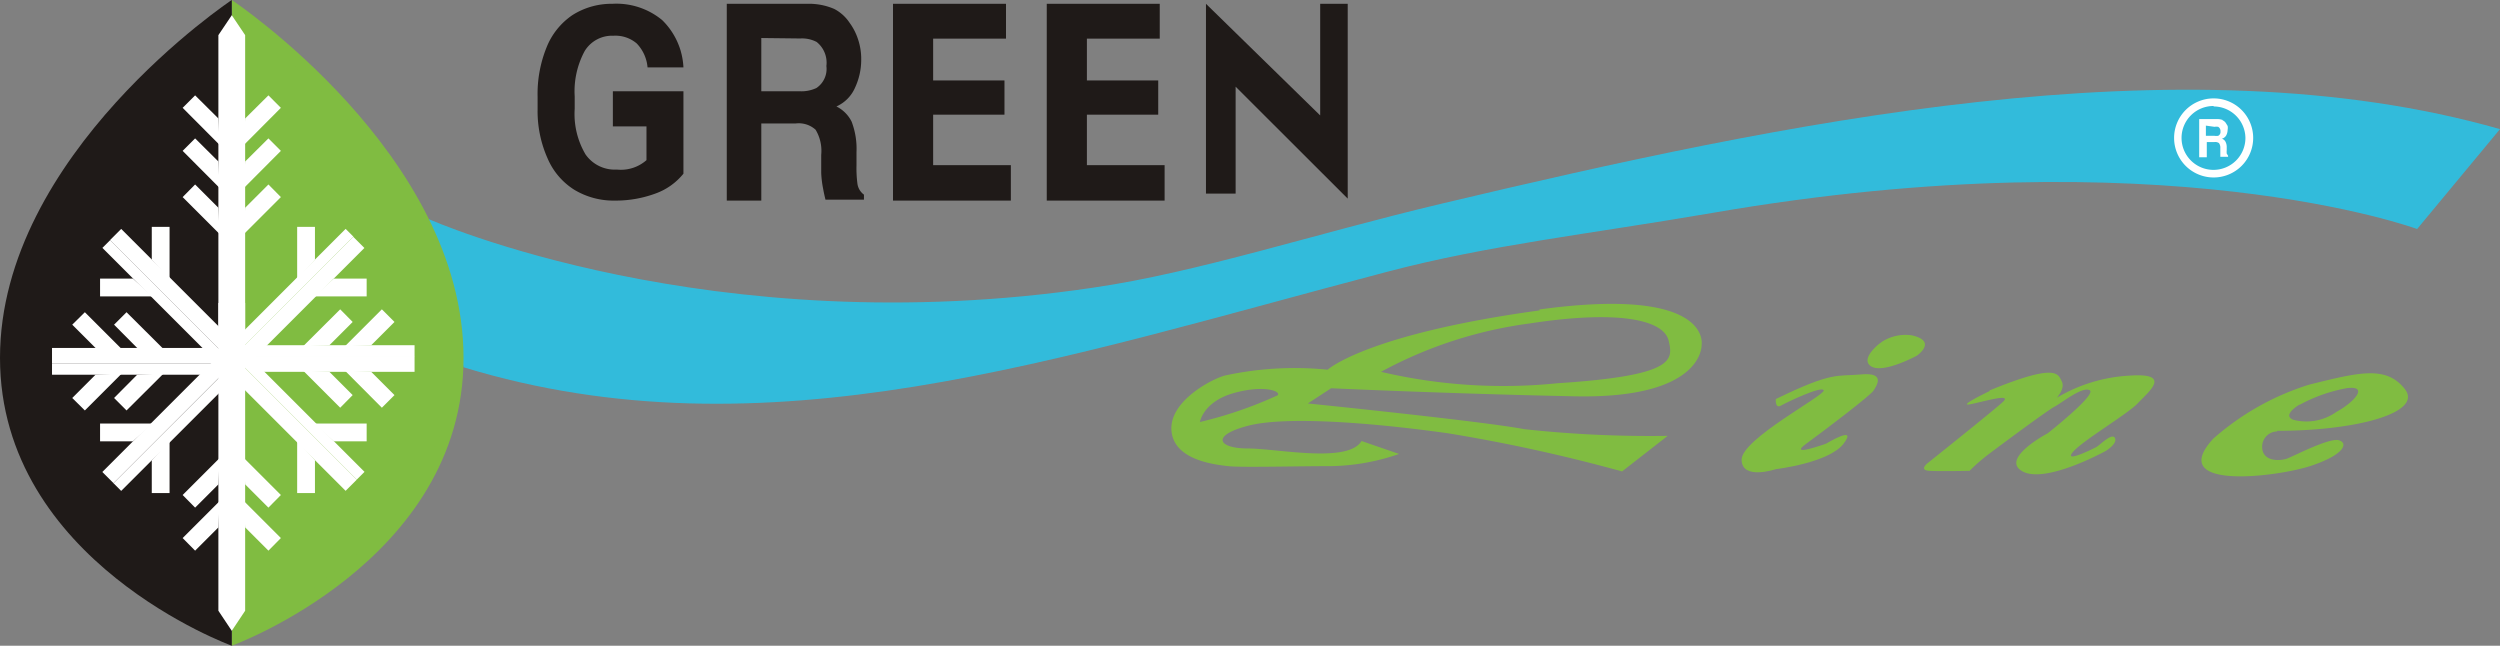 <svg xmlns="http://www.w3.org/2000/svg" viewBox="0 0 164.39 42.46"><rect x="0" y="0" width="164.39" height="42.46" fill="#808080" stroke="none"/><defs><style>.cls-1{fill:#32bbdb;}.cls-2{fill:#80bc41;}.cls-3{fill:#1f1a18;}.cls-4{fill:#fff;}.cls-5{fill:#231f20;}</style></defs><g id="Layer_2" data-name="Layer 2"><g id="Layer_1-2" data-name="Layer 1"><path class="cls-1" d="M28.2,14.41s18.51,8.26,43.72,4.5c6.85-1,14.54-3.54,22.88-5.52,22.34-5.3,48.54-10.9,69.59-4.9l-5.45,6.57S142.23,8.87,112.6,14c-8.21,1.41-14.74,2.12-21.38,3.87-21.63,5.68-40.88,12.34-60.74,6.28"/><path class="cls-2" d="M15.24,0V42.46s15.24-5.53,15.24-18.93S15.24,0,15.24,0"/><path class="cls-2" d="M15.24,1V41.48s14.5-5.28,14.5-18S15.24,1,15.24,1"/><path class="cls-3" d="M15.24,0V42.46S0,36.93,0,23.53,15.24,0,15.24,0"/><polyline class="cls-4" points="6.28 24.64 4.75 26.17 5.58 26.99 8.01 24.56"/><polyline class="cls-4" points="6.28 22.88 4.75 21.35 5.58 20.53 8.01 22.96"/><rect class="cls-4" x="3.42" y="23.92" width="10.8" height="0.72"/><polyline class="cls-4" points="9.02 24.64 7.5 26.17 8.32 26.99 10.76 24.56"/><rect class="cls-4" x="3.42" y="22.88" width="10.8" height="1.04"/><polyline class="cls-4" points="9.02 22.88 7.5 21.35 8.32 20.53 10.76 22.96"/><rect class="cls-4" x="6.13" y="27.85" width="10.8" height="0.72" transform="translate(-16.56 16.4) rotate(-44.97)"/><polyline class="cls-4" points="9.98 30.26 9.98 32.42 11.15 32.42 11.15 28.98"/><rect class="cls-4" x="5.51" y="27.07" width="10.79" height="1.04" transform="translate(-16.31 15.79) rotate(-45)"/><polyline class="cls-4" points="8.74 29.02 6.58 29.02 6.58 27.85 10.02 27.85"/><rect class="cls-4" x="10.44" y="14.47" width="0.72" height="10.79" transform="translate(-10.88 13.45) rotate(-45)"/><polyline class="cls-4" points="8.74 18.32 6.58 18.32 6.58 19.49 10.02 19.49"/><rect class="cls-4" x="10.9" y="13.84" width="1.04" height="10.8" transform="translate(-10.26 13.71) rotate(-45)"/><polyline class="cls-4" points="9.98 17.08 9.98 14.92 11.15 14.92 11.15 18.36"/><rect class="cls-4" x="16.47" y="22.7" width="10.79" height="0.72"/><polyline class="cls-4" points="24.41 22.7 25.94 21.17 25.11 20.34 22.68 22.77"/><polyline class="cls-4" points="21.66 22.7 23.19 21.17 22.37 20.34 19.93 22.77"/><rect class="cls-4" x="16.47" y="23.41" width="10.79" height="1.04"/><polyline class="cls-4" points="24.41 24.45 25.94 25.98 25.11 26.81 22.68 24.37"/><polyline class="cls-4" points="21.66 24.45 23.19 25.98 22.37 26.81 19.93 24.37"/><rect class="cls-4" x="13.76" y="18.77" width="10.8" height="0.72" transform="translate(-7.91 19.16) rotate(-45.03)"/><polyline class="cls-4" points="20.71 17.08 20.71 14.92 19.54 14.92 19.54 18.36"/><rect class="cls-4" x="14.38" y="19.23" width="10.79" height="1.04" transform="translate(-8.17 19.77) rotate(-45)"/><polyline class="cls-4" points="21.95 18.32 24.11 18.32 24.11 19.49 20.67 19.49"/><rect class="cls-4" x="19.54" y="22.07" width="0.72" height="10.8" transform="translate(-13.6 22.11) rotate(-45)"/><polyline class="cls-4" points="21.95 29.02 24.11 29.02 24.11 27.85 20.67 27.85"/><rect class="cls-4" x="18.76" y="22.69" width="1.04" height="10.8" transform="translate(-14.22 21.86) rotate(-45)"/><polyline class="cls-4" points="20.71 30.26 20.71 32.42 19.54 32.42 19.54 28.98"/><polyline class="cls-4" points="14.36 7.79 12.83 6.27 12.01 7.09 14.44 9.53"/><polyline class="cls-4" points="16.12 7.79 17.65 6.27 18.47 7.09 16.04 9.53"/><polyline class="cls-4" points="14.36 10.62 12.83 9.1 12.01 9.92 14.44 12.36"/><polyline class="cls-4" points="16.12 10.62 17.65 9.1 18.47 9.92 16.04 12.36"/><polyline class="cls-4" points="14.36 13.66 12.83 12.13 12.01 12.96 14.44 15.39"/><polyline class="cls-4" points="16.12 13.66 17.65 12.13 18.47 12.96 16.04 15.39"/><polygon class="cls-4" points="16.12 2.31 16.12 22.55 14.36 22.55 14.36 2.31 15.08 1.24 15.24 1 16.12 2.31"/><polyline class="cls-4" points="16.12 34.68 17.65 36.21 18.47 35.38 16.04 32.95"/><polyline class="cls-4" points="14.36 34.68 12.83 36.21 12.01 35.38 14.44 32.95"/><polyline class="cls-4" points="16.12 31.85 17.65 33.38 18.47 32.55 16.04 30.12"/><polyline class="cls-4" points="14.36 31.85 12.83 33.38 12.01 32.55 14.44 30.12"/><polygon class="cls-4" points="14.36 40.16 14.36 19.92 16.12 19.92 16.12 40.16 15.4 41.24 15.24 41.48 14.36 40.16"/><path class="cls-5" d="M45,7.82v.44h0c0-.15,0-.29,0-.44"/><path class="cls-5" d="M45,7.82v.44h0c0-.15,0-.29,0-.44"/><path class="cls-5" d="M38.56,12.48a4.69,4.69,0,0,1-.72-.33v0a3,3,0,0,0,.72.36"/><path class="cls-5" d="M44.78,3.43c-.05-.14-.11-.28-.17-.42a3.69,3.69,0,0,1,.17.42"/><path class="cls-5" d="M44.91,3.9a3.62,3.62,0,0,0-.13-.47,3.62,3.62,0,0,1,.13.47"/><path class="cls-5" d="M40.1,12.75H40a3.91,3.91,0,0,1-1.37-.24,4.72,4.72,0,0,0,1.47.24"/><path class="cls-5" d="M45,7.82v.44h0c0-.15,0-.29,0-.44"/><path class="cls-3" d="M44.94,11.42a4.17,4.17,0,0,1-1.85,1.31,7.54,7.54,0,0,1-2.66.46,5,5,0,0,1-2.68-.72A4.54,4.54,0,0,1,36,10.4a7.62,7.62,0,0,1-.65-3.19V6.36a8.16,8.16,0,0,1,.6-3.27A4.63,4.63,0,0,1,37.63,1,4.79,4.79,0,0,1,40.26.25a4.73,4.73,0,0,1,3.28,1.07,4.65,4.65,0,0,1,1.4,3.11H42.58a2.57,2.57,0,0,0-.72-1.58,2.16,2.16,0,0,0-1.52-.5,2.11,2.11,0,0,0-1.89,1,5.57,5.57,0,0,0-.66,3v.8a5.22,5.22,0,0,0,.71,3,2.34,2.34,0,0,0,2.06,1,2.54,2.54,0,0,0,1.95-.62V8.31H40.3V6h4.64Z"/><path class="cls-3" d="M50.06,2.5V6h2.5a2.34,2.34,0,0,0,1.12-.21,1.51,1.51,0,0,0,.66-1.45,1.74,1.74,0,0,0-.64-1.58,2.07,2.07,0,0,0-1.08-.23ZM54.86.59a2.71,2.71,0,0,1,1,.9,3.88,3.88,0,0,1,.56,1.09,4.09,4.09,0,0,1,.21,1.36,4.32,4.32,0,0,1-.4,1.81A2.4,2.4,0,0,1,55,7,2.22,2.22,0,0,1,56,8a5,5,0,0,1,.32,2v.86a7.88,7.88,0,0,0,.06,1.21,1.07,1.07,0,0,0,.43.73v.33H54.28c-.07-.29-.12-.52-.15-.7A6.74,6.74,0,0,1,54,11.38l0-1.2a2.69,2.69,0,0,0-.37-1.65,1.65,1.65,0,0,0-1.32-.41H50.06v5.07H47.79V.25h5.32a4.16,4.16,0,0,1,1.75.34"/><polygon class="cls-3" points="58.72 0.25 58.72 13.19 66.47 13.19 66.47 10.86 61.36 10.86 61.36 7.54 66.05 7.54 66.05 5.29 61.36 5.29 61.36 2.54 66.15 2.54 66.15 0.25 58.72 0.25"/><polygon class="cls-3" points="68.83 0.25 68.83 13.19 76.58 13.19 76.58 10.86 71.47 10.86 71.47 7.54 76.16 7.54 76.16 5.29 71.47 5.29 71.47 2.54 76.26 2.54 76.26 0.25 68.83 0.25"/><polygon class="cls-3" points="86.81 0.25 86.81 7.59 79.3 0.25 79.3 12.73 81.25 12.73 81.25 5.7 88.62 13.06 88.62 0.25 86.81 0.25"/><path class="cls-2" d="M102.42,25.2a35.16,35.16,0,0,1-11.61-.75,28.2,28.2,0,0,1,9.77-3.18c6.11-.94,8.83-.16,9.14,1.12s.44,2.31-7.3,2.81M84,26a27.36,27.36,0,0,1-5.1,1.75s.22-1.35,2.25-1.91,3.14-.09,2.85.16m17.24-5.59c-11.42,1.57-13.94,3.9-13.94,3.9a21.62,21.62,0,0,0-6.74.38c-.78.19-3.68,1.65-3.53,3.62s2.9,2.24,3.71,2.34,4.47,0,6.84,0A14.34,14.34,0,0,0,92,29.85L89.53,29c-.9,1.49-5.55.49-7.48.49s-2.47-.84,0-1.49,8.08-.22,13.16.49A109.08,109.08,0,0,1,106.66,31l3-2.34a76.41,76.41,0,0,1-9.43-.44C97.43,27.69,86,26.53,86,26.53l1.53-1s7.48.35,16,.53,8.36-3.37,8.36-3.37.75-3.9-10.67-2.34"/><path class="cls-2" d="M116.77,26.24s-.06.66.34.43,2.72-1.33,2.81-1-5.43,3.21-5.4,4.57,2.25.61,2.25.61,3.5-.41,4.46-1.68-1.15,0-1.15,0-2.59.94-1.3,0S123,26,123.2,25.68s.81-1.21-.81-1.06-1.84-.22-5.62,1.62"/><path class="cls-2" d="M123.73,22.5c-.06,0-1.48,1.09-.69,1.59s3-.7,3-.7,1.4-.95-.33-1.34a2.87,2.87,0,0,0-2,.45"/><path class="cls-2" d="M130.84,25.71s-2.22,1.06-1.27.87,2.79-.75,2.12-.14-4.92,4-4.92,4-.63.48.1.52,2.64,0,2.64,0a12,12,0,0,1,1.29-1.12c.77-.58,3.85-2.87,4.3-3.1s1.82-1.35,2.31-1.08-2.76,2.83-2.76,2.83S131.47,30.17,133,31s5.47-1.35,5.47-1.35.79-.48.6-.85-1,.48-1.23.6-2.16,1.08-1.54.33,3.62-2.51,4.29-3.23,2.31-2-.56-1.8a10.41,10.41,0,0,0-4.79,1.46s.58-.61.33-1.09-.31-1.22-4.76.61"/><path class="cls-2" d="M151.21,26.62a10.34,10.34,0,0,1,3.13-1.1c1.46-.17.44.94-.7,1.56a3.4,3.4,0,0,1-2.85.52c-.77-.31.42-1,.42-1m-1.5,1.73c5.24,0,9.65-1.19,8.42-2.75s-3-1.1-6.28-.29a17.31,17.31,0,0,0-6.32,3.56c-3.14,3.43,4.18,2.52,6.4,1.79s2.5-1.5,1.87-1.69-3,1.06-3.43,1.21-1.62.23-1.62-.79a1,1,0,0,1,1-1"/><path class="cls-4" d="M145.05,8.26v.67h.56a.76.76,0,0,0,.25,0,.28.28,0,0,0,.15-.28.33.33,0,0,0-.15-.31.65.65,0,0,0-.24,0Zm1.07-.36a.48.48,0,0,1,.23.17l.13.21a.68.68,0,0,1,0,.26.84.84,0,0,1-.08.34.46.46,0,0,1-.3.24.41.41,0,0,1,.24.2.76.76,0,0,1,.08.39v.16a1.23,1.23,0,0,0,0,.23l.09.14v.07H146l0-.14,0-.21V9.73a.49.49,0,0,0-.09-.32.42.42,0,0,0-.29-.07h-.51v1h-.5V7.83h1.18a1,1,0,0,1,.39.07"/><path class="cls-4" d="M145.56,11.67a2.6,2.6,0,1,1,2.6-2.6A2.6,2.6,0,0,1,145.56,11.67Zm0-4.7a2.1,2.1,0,1,0,2.09,2.1A2.1,2.1,0,0,0,145.56,7Z"/></g></g></svg>